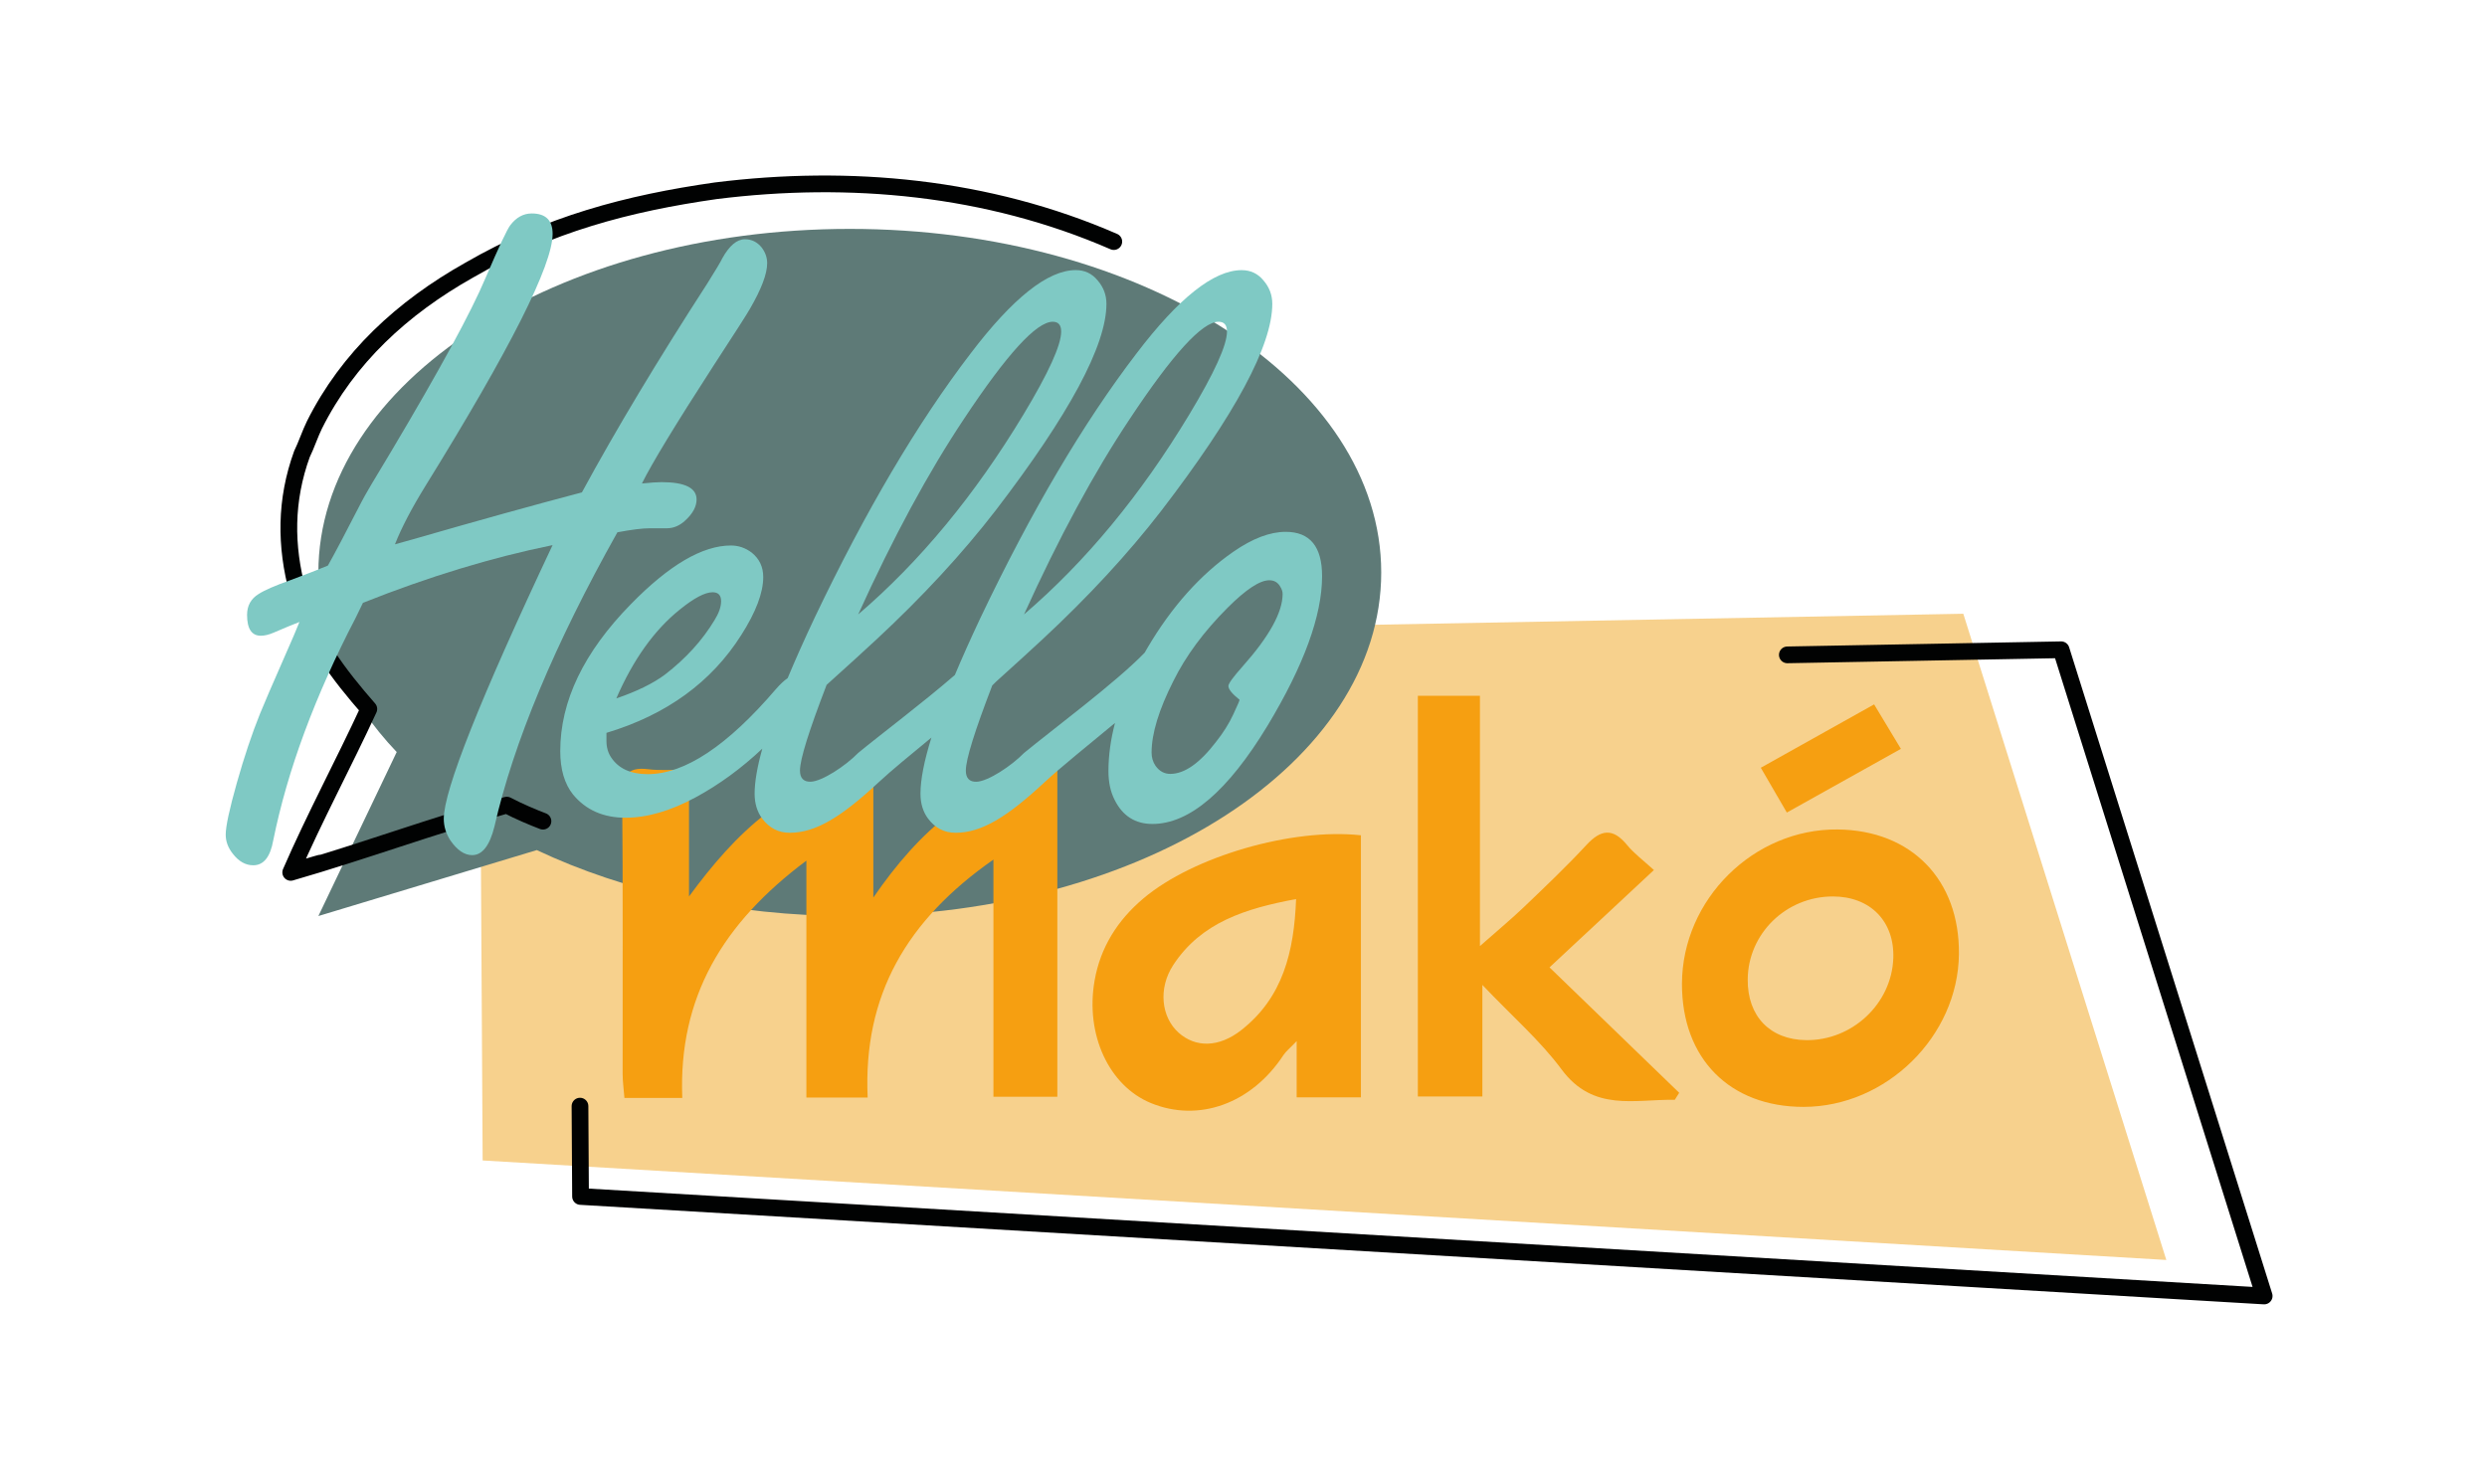 <svg width="595" height="355" viewBox="0 0 595 355" fill="none" xmlns="http://www.w3.org/2000/svg">
<path d="M115.47 277.679L114.75 153.489L469.71 146.859L518.28 301.489L115.47 277.679Z" fill="#F7D18D"/>
<path d="M138.76 264.677L138.89 286.297L541.69 310.107L493.12 155.477L427.61 156.697" stroke="#010202" stroke-width="4" stroke-miterlimit="10" stroke-linecap="round" stroke-linejoin="round"/>
<path d="M203.31 54.77C133.09 54.77 76.17 91.579 76.17 136.98C76.17 152.73 83.03 167.45 94.91 179.95L76.17 219.19L128.42 203.41C149.43 213.33 175.31 219.19 203.31 219.19C273.53 219.19 330.45 182.38 330.45 136.98C330.45 91.579 273.52 54.77 203.31 54.77Z" fill="#5E7A77"/>
<path d="M208.941 214.767C208.941 204.607 208.941 194.447 208.941 183.667C188.501 186.787 175.971 199.367 164.841 214.507C164.841 204.657 164.841 194.807 164.841 184.137C161.021 184.137 158.041 184.437 155.151 184.067C149.881 183.397 148.811 185.767 148.851 190.547C149.061 212.687 148.931 234.817 148.961 256.957C148.961 258.787 149.231 260.617 149.391 262.717C154.191 262.717 158.531 262.717 163.231 262.717C162.281 238.587 172.981 220.837 192.921 205.937C192.921 225.877 192.921 244.077 192.921 262.617C198.081 262.617 202.601 262.617 207.581 262.617C206.481 238.167 216.881 220.197 237.671 205.687C237.671 225.817 237.671 244.067 237.671 262.437C243.171 262.437 248.081 262.437 252.961 262.437C252.961 236.027 252.961 210.187 252.961 183.547C232.911 186.967 219.881 198.867 208.941 214.767Z" fill="#F69F11"/>
<path d="M273.571 214.96C267.421 220.14 263.271 226.63 261.871 234.66C259.621 247.53 265.291 259.82 275.361 263.95C286.821 268.65 299.441 264.07 307.041 252.49C307.631 251.59 308.541 250.88 310.221 249.12C310.221 254.39 310.221 258.32 310.221 262.58C315.701 262.58 320.631 262.58 325.591 262.58C325.591 241.34 325.591 220.58 325.591 199.87C309.111 198.07 285.511 204.91 273.571 214.96ZM297.031 246.44C291.561 250.75 285.991 250.68 281.981 247.11C277.841 243.41 277.011 236.51 280.721 230.87C287.381 220.74 297.901 217.4 310.081 215.13C309.601 227.76 306.921 238.65 297.031 246.44Z" fill="#F69F11"/>
<path d="M395.691 208.188C393.161 205.868 390.941 204.238 389.251 202.178C385.841 198.028 382.981 198.468 379.501 202.228C374.781 207.338 369.711 212.138 364.681 216.958C361.631 219.878 358.371 222.578 354.071 226.378C354.071 205.378 354.071 186.078 354.071 166.488C348.941 166.488 344.361 166.488 339.211 166.488C339.211 198.748 339.211 230.468 339.211 262.368C344.331 262.368 349.051 262.368 354.651 262.368C354.651 253.738 354.651 245.548 354.651 235.678C361.881 243.288 368.511 249.018 373.591 255.888C381.191 266.158 391.151 262.978 400.681 263.168C401.031 262.608 401.391 262.048 401.741 261.488C391.511 251.598 381.291 241.718 370.711 231.478C379.331 223.428 387.291 216.018 395.691 208.188Z" fill="#F69F11"/>
<path d="M439.67 198.478C419.56 198.268 402.45 215.229 402.4 235.399C402.36 253.279 413.82 264.868 431.51 264.858C451.3 264.838 468.471 247.949 468.661 228.289C468.851 210.529 457.29 198.658 439.67 198.478ZM432.09 248.888C423.46 248.778 418.061 243.169 418.131 234.379C418.211 223.379 427.32 214.508 438.52 214.508C447.47 214.518 453.29 220.479 452.96 229.309C452.56 240.179 443.12 249.028 432.09 248.888Z" fill="#F69F11"/>
<path d="M454.78 179.187C452.36 175.167 450.38 171.887 448.37 168.547C439.04 173.767 430.44 178.567 421.26 183.707C423.57 187.687 425.41 190.857 427.49 194.427C436.9 189.167 445.63 184.297 454.78 179.187Z" fill="#F69F11"/>
<path d="M266.47 57.807C236.24 44.647 203.24 41.647 171.24 45.647C150.24 48.647 131.24 53.647 112.24 64.647C96.24 73.647 83.24 85.647 75.24 101.647C74.24 103.647 73.24 106.647 72.24 108.647C68.24 119.647 68.24 130.647 71.24 141.647C74.24 152.647 81.24 161.647 88.24 169.647C82.24 182.647 75.24 195.647 69.55 208.747M69.55 208.747C69.7 208.437 85.68 203.877 69.55 208.747ZM69.55 208.747C87.24 203.647 103.24 197.647 121.24 192.647C124.11 194.157 127.56 195.607 129.9 196.497" stroke="#010202" stroke-width="4" stroke-miterlimit="10" stroke-linecap="round" stroke-linejoin="round"/>
<path d="M155.39 126.408H159.53C161.16 126.408 162.65 125.768 163.99 124.498C165.76 122.868 166.65 121.208 166.65 119.508C166.65 116.748 163.85 115.368 158.26 115.368C157.2 115.368 155.64 115.478 153.58 115.688C155.92 110.938 161.62 101.558 170.69 87.528C175.86 79.598 178.77 75.058 179.4 73.928C182.16 69.178 183.54 65.538 183.54 62.988C183.54 61.648 183.11 60.398 182.26 59.268C181.2 57.928 179.85 57.248 178.22 57.248C176.31 57.248 174.5 58.768 172.8 61.818C172.44 62.598 171.24 64.618 169.19 67.878C157.36 86.158 147.37 102.798 139.22 117.818C127.39 120.938 114.25 124.588 99.8 128.758L94.49 130.248C96.05 126.278 98.49 121.608 101.82 116.218C122.08 83.488 132.21 63.408 132.21 55.968C132.21 52.708 130.55 51.078 127.22 51.078C125.24 51.078 123.54 51.998 122.12 53.838C121.34 54.828 119.36 59.048 116.17 66.488C112.7 74.708 105.19 88.518 93.64 107.928C89.6 114.588 87.23 118.628 86.52 120.038C82.55 127.758 79.86 132.858 78.44 135.338C76.24 136.258 73.23 137.428 69.41 138.848C65.8 140.128 63.28 141.228 61.87 142.138C60.03 143.268 59.11 144.938 59.11 147.128C59.11 150.458 60.21 152.118 62.4 152.118C63.32 152.118 64.35 151.868 65.48 151.378C68.1 150.248 70.16 149.398 71.64 148.828C70.72 151.098 69.8 153.258 68.88 155.308C65.12 163.878 62.89 169.048 62.19 170.818C60.28 175.568 58.43 181.068 56.66 187.338C54.89 193.608 54 197.738 54 199.718C54 201.348 54.57 202.868 55.7 204.288C57.12 206.128 58.75 207.048 60.59 207.048C63.07 207.048 64.66 205.068 65.37 201.098C68.77 184.308 75.36 166.528 85.13 147.758C85.7 146.558 86.26 145.388 86.83 144.248C102.48 138.018 117.61 133.408 132.2 130.438C114.84 167.278 106.17 189.098 106.17 195.898C106.17 197.738 106.7 199.478 107.76 201.108C109.39 203.448 111.12 204.618 112.97 204.618C115.38 204.618 117.15 202.348 118.28 197.818C122.88 177.628 132.69 154.148 147.71 127.368C151.14 126.728 153.69 126.408 155.39 126.408Z" fill="#7FC9C4"/>
<path d="M307.589 127.259C303.829 127.259 299.649 128.849 295.049 132.039C287.189 137.499 280.349 145.149 274.539 154.989C274.309 155.379 274.089 155.769 273.869 156.159C267.089 163.229 251.539 174.769 244.989 180.179C241.929 183.319 236.329 186.989 233.619 187.059C231.919 187.109 231.069 186.179 231.069 184.399C231.069 183.049 231.599 180.679 232.659 177.279C233.709 173.909 235.289 169.479 237.389 164.019C237.729 163.689 238.039 163.379 238.339 163.079C242.939 158.929 246.619 155.579 249.339 153.049C260.389 142.779 269.879 132.509 277.819 122.229C295.529 99.139 304.389 82.629 304.389 72.709C304.389 70.589 303.679 68.709 302.259 67.079C300.909 65.449 299.179 64.639 297.049 64.639C290.389 64.639 281.999 71.299 271.869 84.619C259.189 101.199 246.759 122.269 234.569 147.839C232.249 152.759 230.209 157.319 228.449 161.509C220.839 168.119 210.379 175.979 205.309 180.169C202.249 183.309 196.649 186.979 193.939 187.049C192.239 187.099 191.389 186.169 191.389 184.389C191.389 183.039 191.919 180.669 192.979 177.269C194.039 173.869 195.639 169.409 197.759 163.879C202.789 159.349 206.759 155.739 209.659 153.039C220.709 142.769 230.199 132.499 238.139 122.219C255.849 99.129 264.709 82.619 264.709 72.699C264.709 70.579 263.999 68.699 262.579 67.069C261.229 65.439 259.499 64.629 257.369 64.629C250.709 64.629 242.319 71.289 232.189 84.609C219.509 101.189 207.079 122.259 194.889 147.829C192.419 153.059 190.279 157.869 188.439 162.269C187.589 162.849 186.669 163.709 185.679 164.839C174.059 178.439 163.829 185.239 154.969 185.239C150.929 185.239 148.029 183.929 146.259 181.309C145.479 180.179 145.089 178.829 145.089 177.269V175.359C159.469 171.039 170.239 163.209 177.389 151.879C180.859 146.429 182.599 141.819 182.599 138.069C182.599 135.659 181.679 133.709 179.839 132.229C178.349 131.099 176.689 130.529 174.849 130.529C168.049 130.529 160.079 135.209 150.939 144.559C139.679 156.039 134.039 167.759 134.039 179.729C134.039 184.119 135.069 187.589 137.119 190.139C140.169 193.819 144.349 195.669 149.659 195.669C154.829 195.669 160.429 194.039 166.449 190.779C172.069 187.739 177.379 183.849 182.379 179.139C181.159 183.499 180.539 187.099 180.539 189.919C180.539 192.259 181.139 194.239 182.349 195.869C184.049 198.139 186.249 199.269 188.939 199.269C195.169 199.269 201.309 195.469 210.199 187.199C213.149 184.449 217.929 180.529 222.839 176.489C221.099 182.059 220.219 186.549 220.219 189.919C220.219 192.259 220.819 194.239 222.029 195.869C223.729 198.139 225.929 199.269 228.619 199.269C234.849 199.269 240.989 195.469 249.879 187.199C253.679 183.659 260.519 178.169 266.759 172.989C265.719 176.959 265.189 180.799 265.189 184.509C265.189 187.199 265.689 189.499 266.679 191.419C268.589 195.239 271.599 197.159 275.709 197.159C284.559 197.159 293.739 189.329 303.229 173.679C311.939 159.229 316.299 147.289 316.299 137.869C316.309 130.799 313.399 127.259 307.589 127.259ZM230.609 100.259C240.879 84.749 247.969 76.989 251.859 76.989C253.209 76.989 253.879 77.769 253.879 79.329C253.879 82.589 250.869 89.209 244.849 99.199C233.229 118.469 220.059 134.409 205.319 147.019C213.679 128.599 222.109 113.009 230.609 100.259ZM162.639 145.859C166.039 143.099 168.659 141.719 170.499 141.719C171.839 141.719 172.519 142.429 172.519 143.849C172.519 145.199 171.989 146.719 170.929 148.419C168.019 153.239 164.089 157.559 159.139 161.379C156.309 163.509 152.409 165.419 147.449 167.119C151.479 157.829 156.549 150.739 162.639 145.859ZM270.279 100.259C280.549 84.749 287.639 76.989 291.529 76.989C292.879 76.989 293.549 77.769 293.549 79.329C293.549 82.589 290.539 89.209 284.519 99.199C272.899 118.469 259.729 134.409 244.989 147.019C253.349 128.599 261.779 113.009 270.279 100.259ZM297.289 159.459C295.019 162.009 293.889 163.569 293.889 164.139C293.889 164.919 294.769 166.019 296.549 167.429C296.619 167.499 296.119 168.669 295.059 170.939C293.999 173.209 292.619 175.399 290.919 177.529C287.019 182.629 283.379 185.179 279.979 185.179C278.559 185.179 277.389 184.539 276.469 183.269C275.829 182.349 275.509 181.289 275.509 180.079C275.509 175.549 277.239 169.839 280.719 162.969C283.689 156.949 288.019 151.109 293.679 145.439C298.069 141.049 301.399 138.849 303.669 138.849C304.869 138.849 305.759 139.379 306.329 140.439C306.679 141.009 306.859 141.569 306.859 142.139C306.849 146.529 303.659 152.299 297.289 159.459Z" fill="#7FC9C4"/>
</svg>
